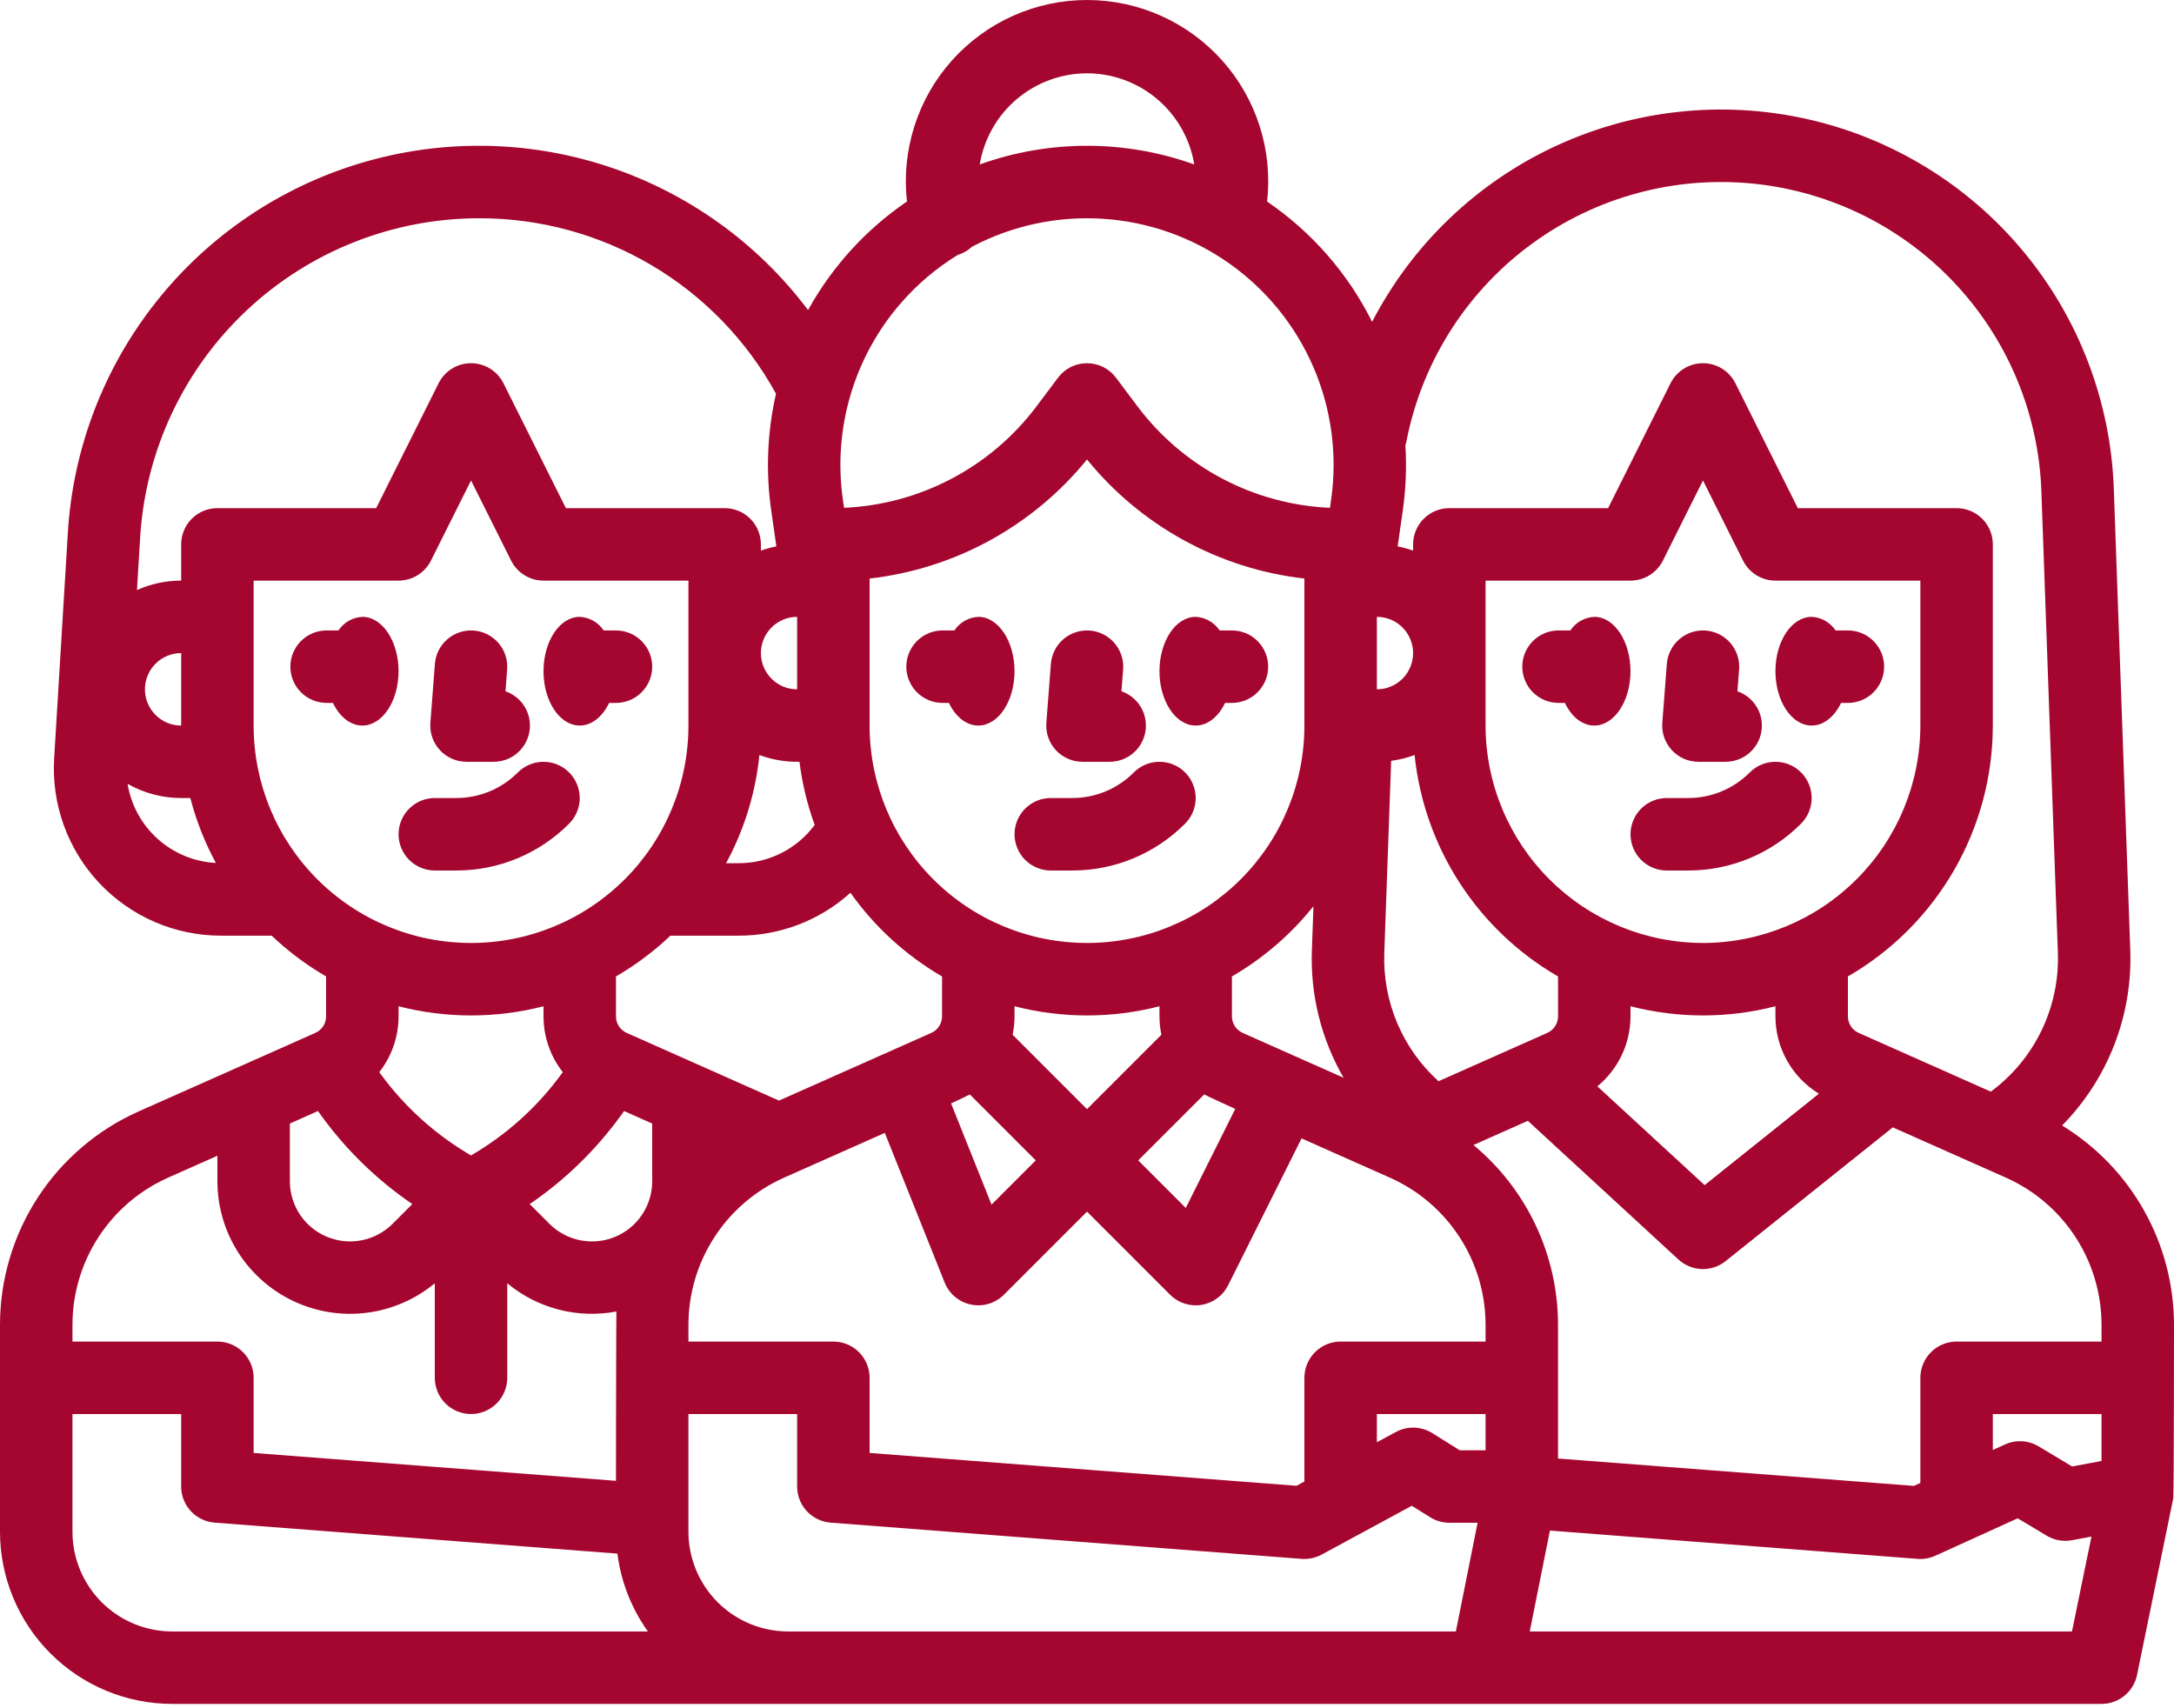 <?xml version="1.0" encoding="UTF-8"?>
<svg xmlns="http://www.w3.org/2000/svg" width="480" height="377" viewBox="0 0 480 377" fill="none">
  <path d="M352 136.186C350.947 136.238 349.92 136.537 349.003 137.058C348.086 137.579 347.305 138.308 346.721 139.186H344.109C341.987 139.186 339.952 140.029 338.452 141.529C336.952 143.03 336.109 145.065 336.109 147.186C336.109 149.308 336.952 151.343 338.452 152.843C339.952 154.343 341.987 155.186 344.109 155.186H345.509C346.962 158.21 349.323 160.186 351.998 160.186C356.416 160.186 359.998 154.813 359.998 148.186C359.998 141.559 356.418 136.186 352 136.186Z" fill="#A5062F"></path>
  <path d="M375 168.186H381C382.894 168.188 384.727 167.517 386.173 166.294C387.618 165.071 388.584 163.375 388.896 161.507C389.209 159.639 388.849 157.721 387.88 156.094C386.911 154.466 385.396 153.236 383.605 152.62L383.977 147.799C384.058 146.752 383.931 145.699 383.604 144.7C383.278 143.701 382.758 142.777 382.074 141.979C381.39 141.182 380.556 140.526 379.619 140.051C378.682 139.576 377.661 139.29 376.613 139.209C375.565 139.129 374.512 139.255 373.514 139.582C372.515 139.909 371.591 140.429 370.793 141.112C369.995 141.796 369.34 142.63 368.865 143.567C368.39 144.504 368.104 145.526 368.023 146.573L367.023 159.573C366.939 160.672 367.082 161.777 367.445 162.818C367.807 163.859 368.381 164.814 369.13 165.622C369.879 166.431 370.787 167.076 371.797 167.518C372.807 167.959 373.898 168.186 375 168.186Z" fill="#A5062F"></path>
  <path d="M386.343 170.529C384.554 172.328 382.426 173.755 380.082 174.726C377.738 175.697 375.224 176.193 372.687 176.186H368C365.878 176.186 363.843 177.029 362.343 178.53C360.843 180.03 360 182.065 360 184.186C360 186.308 360.843 188.343 362.343 189.843C363.843 191.344 365.878 192.186 368 192.186H372.687C377.326 192.199 381.922 191.291 386.208 189.516C390.494 187.74 394.385 185.133 397.657 181.843C399.157 180.343 400 178.308 400 176.186C400 174.065 399.157 172.03 397.657 170.529C396.157 169.029 394.122 168.186 392 168.186C389.878 168.186 387.843 169.029 386.343 170.529Z" fill="#A5062F"></path>
  <path d="M416 147.186C416 145.065 415.157 143.03 413.657 141.529C412.157 140.029 410.122 139.186 408 139.186H405.279C404.695 138.308 403.914 137.579 402.997 137.058C402.08 136.537 401.053 136.238 400 136.186C395.582 136.186 392 141.559 392 148.186C392 154.813 395.582 160.186 400 160.186C402.675 160.186 405.036 158.21 406.489 155.186H408C410.122 155.186 412.157 154.343 413.657 152.843C415.157 151.343 416 149.308 416 147.186Z" fill="#A5062F"></path>
  <path d="M80 136.186C78.947 136.238 77.92 136.537 77.003 137.058C76.086 137.579 75.305 138.308 74.721 139.186H72.109C69.987 139.186 67.952 140.029 66.452 141.529C64.952 143.03 64.109 145.065 64.109 147.186C64.109 149.308 64.952 151.343 66.452 152.843C67.952 154.343 69.987 155.186 72.109 155.186H73.509C74.962 158.21 77.324 160.186 79.998 160.186C84.416 160.186 87.998 154.813 87.998 148.186C87.998 141.559 84.418 136.186 80 136.186Z" fill="#A5062F"></path>
  <path d="M128 160.186C130.674 160.186 133.036 158.21 134.489 155.186H136C138.122 155.186 140.157 154.343 141.657 152.843C143.157 151.343 144 149.308 144 147.186C144 145.065 143.157 143.03 141.657 141.529C140.157 140.029 138.122 139.186 136 139.186H133.279C132.695 138.308 131.914 137.579 130.997 137.058C130.08 136.537 129.053 136.238 128 136.186C123.582 136.186 120 141.559 120 148.186C120 154.813 123.582 160.186 128 160.186Z" fill="#A5062F"></path>
  <path d="M103 168.186H109C110.894 168.188 112.727 167.517 114.173 166.294C115.618 165.071 116.584 163.375 116.896 161.507C117.209 159.639 116.849 157.721 115.88 156.094C114.911 154.466 113.396 153.236 111.605 152.62L111.977 147.799C112.058 146.752 111.931 145.699 111.604 144.7C111.278 143.701 110.758 142.777 110.074 141.979C109.39 141.182 108.556 140.526 107.619 140.051C106.682 139.576 105.661 139.29 104.613 139.209C103.565 139.129 102.512 139.255 101.514 139.582C100.515 139.909 99.591 140.429 98.793 141.112C97.995 141.796 97.34 142.63 96.865 143.567C96.39 144.504 96.103 145.526 96.023 146.573L95.023 159.573C94.939 160.672 95.082 161.777 95.445 162.818C95.807 163.859 96.381 164.814 97.13 165.622C97.879 166.431 98.787 167.076 99.797 167.518C100.807 167.959 101.898 168.186 103 168.186Z" fill="#A5062F"></path>
  <path d="M125.657 170.53C124.914 169.787 124.032 169.198 123.062 168.796C122.091 168.394 121.051 168.187 120 168.187C118.949 168.187 117.909 168.394 116.938 168.796C115.968 169.198 115.086 169.787 114.343 170.53C112.554 172.329 110.426 173.755 108.082 174.726C105.737 175.697 103.224 176.193 100.687 176.186H96C93.878 176.186 91.843 177.029 90.343 178.53C88.843 180.03 88 182.065 88 184.186C88 186.308 88.843 188.343 90.343 189.843C91.843 191.344 93.878 192.186 96 192.186H100.687C105.326 192.199 109.922 191.291 114.208 189.516C118.494 187.74 122.385 185.133 125.657 181.843C127.157 180.343 128 178.308 128 176.187C128 174.065 127.157 172.031 125.657 170.53Z" fill="#A5062F"></path>
  <path d="M455.294 248.486C460.307 243.395 464.227 237.333 466.815 230.674C469.404 224.014 470.606 216.896 470.347 209.755L466.708 107.849C466.024 88.686 459.011 70.29 446.764 55.535C434.518 40.779 417.729 30.497 399.021 26.293C380.312 22.09 360.738 24.202 343.357 32.3C325.976 40.399 311.767 54.027 302.951 71.055C297.618 60.367 289.635 51.223 279.763 44.496C280.395 38.9 279.838 33.233 278.129 27.866C276.419 22.5 273.596 17.554 269.844 13.354C266.092 9.154 261.495 5.793 256.354 3.492C251.213 1.191 245.645 0.001 240.013 3.1645e-07C234.38 -0.001 228.811 1.188 223.67 3.488C218.529 5.788 213.931 9.147 210.178 13.347C206.425 17.546 203.6 22.49 201.89 27.857C200.179 33.223 199.621 38.889 200.251 44.486C191.196 50.655 183.715 58.864 178.412 68.452C167.23 53.587 151.757 42.509 134.082 36.712C116.407 30.915 97.379 30.678 79.564 36.034C61.75 41.39 46.007 52.08 34.459 66.663C22.91 81.245 16.112 99.019 14.981 117.586L11.956 167.426C11.651 172.453 12.378 177.488 14.091 182.224C15.805 186.959 18.47 191.293 21.921 194.96C25.372 198.627 29.537 201.549 34.159 203.547C38.782 205.544 43.764 206.575 48.8 206.575H59.978C63.62 210.034 67.655 213.055 72 215.575V224.386C72 225.16 71.776 225.917 71.354 226.566C70.933 227.215 70.332 227.727 69.625 228.041L69.604 228.05C69.587 228.059 69.569 228.066 69.551 228.074L30.616 245.374C21.506 249.43 13.765 256.038 8.332 264.4C2.898 272.763 0.004 282.52 0 292.492V338.186C0.011 348.261 4.019 357.92 11.143 365.044C18.266 372.168 27.925 376.175 38 376.186H464C465.843 376.186 467.629 375.55 469.057 374.385C470.485 373.221 471.467 371.599 471.837 369.793L479.837 330.793C479.982 330.087 480 292.493 480 292.493C479.994 283.657 477.719 274.969 473.393 267.264C469.067 259.558 462.835 253.093 455.294 248.486ZM464 296.186H432C429.878 296.186 427.843 297.029 426.343 298.53C424.843 300.03 424 302.065 424 304.186V327.399L422.562 328.052L344 322.009V292.492C343.996 284.909 342.32 277.42 339.092 270.559C335.864 263.697 331.164 257.631 325.325 252.792L337.336 247.453L370.581 278.067C371.988 279.363 373.811 280.111 375.722 280.178C377.633 280.244 379.505 279.624 380.998 278.429L417.912 248.897L442.885 259.997C449.168 262.794 454.506 267.352 458.253 273.119C462 278.886 463.997 285.615 464 292.492V296.186ZM174 360.186C168.167 360.18 162.575 357.86 158.451 353.735C154.327 349.611 152.007 344.019 152 338.186V312.186H176V328.186C176 330.202 176.76 332.143 178.13 333.622C179.499 335.101 181.376 336.009 183.386 336.163L287.386 344.163C288.921 344.28 290.456 343.952 291.81 343.22L311.71 332.44L315.758 334.97C317.03 335.766 318.5 336.187 320 336.186H326.242L321.442 360.186H174ZM56 160.186V128.186H88C89.486 128.186 90.942 127.773 92.206 126.992C93.469 126.211 94.491 125.093 95.155 123.764L104 106.075L112.845 123.764C113.509 125.093 114.531 126.211 115.794 126.992C117.058 127.773 118.514 128.186 120 128.186H152V160.186C152 172.917 146.943 185.126 137.941 194.127C128.939 203.129 116.73 208.186 104 208.186C91.27 208.186 79.061 203.129 70.059 194.127C61.057 185.126 56 172.917 56 160.186ZM40 160.186C37.878 160.186 35.843 159.344 34.343 157.843C32.843 156.343 32 154.308 32 152.186C32 150.065 32.843 148.03 34.343 146.529C35.843 145.029 37.878 144.186 40 144.186V160.186ZM401.6 241.46L376.365 261.648L352.68 239.838C354.966 237.963 356.808 235.605 358.073 232.934C359.339 230.262 359.997 227.343 360 224.386V222.16C370.496 224.86 381.504 224.86 392 222.16V224.386C392.003 227.816 392.887 231.188 394.568 234.178C396.249 237.168 398.671 239.676 401.6 241.46ZM376 208.186C363.274 208.172 351.073 203.11 342.075 194.112C333.076 185.113 328.014 172.912 328 160.186V128.186H360C361.486 128.186 362.942 127.773 364.206 126.992C365.469 126.211 366.491 125.093 367.155 123.764L376 106.075L384.845 123.764C385.509 125.093 386.531 126.211 387.794 126.992C389.058 127.773 390.514 128.186 392 128.186H424V160.186C423.986 172.912 418.924 185.113 409.925 194.112C400.927 203.11 388.726 208.172 376 208.186ZM344 215.576V224.386C344 225.16 343.776 225.917 343.354 226.566C342.933 227.215 342.332 227.727 341.625 228.041L317.617 238.711C313.668 235.143 310.549 230.752 308.481 225.848C306.412 220.945 305.443 215.647 305.643 210.328L307.156 167.971C308.923 167.74 310.658 167.311 312.329 166.693C313.372 176.764 316.786 186.444 322.291 194.94C327.796 203.437 335.235 210.509 344 215.576ZM328 320.186H322.294L316.24 316.402C315.04 315.653 313.663 315.234 312.249 315.19C310.835 315.147 309.434 315.478 308.19 316.152L304 318.421V312.186H328V320.186ZM328 296.186H296C293.878 296.186 291.843 297.029 290.343 298.53C288.843 300.03 288 302.065 288 304.186V327.086L286.263 328.027L192 320.778V304.186C192 302.065 191.157 300.03 189.657 298.53C188.157 297.029 186.122 296.186 184 296.186H152V292.492C152.004 285.615 154 278.887 157.748 273.121C161.495 267.354 166.833 262.797 173.115 260L195.356 250.115L208.572 283.157C209.064 284.387 209.853 285.475 210.868 286.324C211.884 287.173 213.094 287.757 214.391 288.023C215.688 288.289 217.031 288.23 218.299 287.849C219.567 287.469 220.721 286.78 221.657 285.843L240 267.5L258.343 285.843C259.086 286.586 259.968 287.176 260.938 287.578C261.909 287.98 262.949 288.186 264 288.186C264.429 288.188 264.857 288.154 265.281 288.086C266.532 287.883 267.717 287.386 268.738 286.635C269.76 285.885 270.588 284.902 271.155 283.768L287.155 251.768C287.229 251.621 287.287 251.468 287.355 251.322L306.889 260.004C313.17 262.802 318.507 267.358 322.253 273.124C325.999 278.889 327.996 285.617 328 292.492V296.186ZM240 224.186C245.397 224.19 250.774 223.509 256 222.161V224.386C256.003 225.751 256.145 227.111 256.425 228.446L240 244.872L223.575 228.447C223.855 227.112 223.997 225.751 224 224.386V222.16C229.226 223.508 234.603 224.189 240 224.186ZM289.653 209.758C289.285 219.625 291.712 229.396 296.653 237.944L274.374 228.044C273.667 227.73 273.066 227.217 272.645 226.567C272.223 225.918 271.999 225.16 272 224.386V215.576C278.909 211.567 285.013 206.309 290 200.069L289.653 209.758ZM265.878 241.622C266.522 242 272.737 244.822 272.737 244.822L261.809 266.686L251.309 256.186L265.878 241.622ZM214.122 241.622L228.687 256.186L218.922 265.951L209.987 243.613C209.987 243.613 213.478 242 214.122 241.622ZM304 152.186V136.186C306.122 136.186 308.157 137.029 309.657 138.529C311.157 140.03 312 142.065 312 144.186C312 146.308 311.157 148.343 309.657 149.843C308.157 151.344 306.122 152.186 304 152.186ZM288 160.186C288 172.917 282.943 185.126 273.941 194.127C264.939 203.129 252.73 208.186 240 208.186C227.27 208.186 215.061 203.129 206.059 194.127C197.057 185.126 192 172.917 192 160.186V127.734C210.823 125.583 228.054 116.144 240 101.44C251.946 116.144 269.177 125.583 288 127.734V160.186ZM167.671 166.694C170.337 167.683 173.157 168.188 176 168.186H176.518C177.107 172.944 178.232 177.619 179.874 182.122C177.934 184.748 175.403 186.881 172.487 188.35C169.571 189.818 166.35 190.58 163.085 190.575H160.312C164.322 183.181 166.824 175.063 167.671 166.694ZM176 136.186V152.186C173.878 152.186 171.843 151.344 170.343 149.843C168.843 148.343 168 146.308 168 144.186C168 142.065 168.843 140.03 170.343 138.529C171.843 137.029 173.878 136.186 176 136.186ZM148.022 206.575H163.085C172.203 206.589 181.002 203.214 187.772 197.106C193.114 204.641 200.012 210.94 208 215.576V224.386C208 225.16 207.776 225.917 207.354 226.566C206.933 227.215 206.332 227.727 205.625 228.041L172 242.986L138.447 228.073L138.398 228.051L138.375 228.041C137.668 227.727 137.067 227.215 136.646 226.566C136.224 225.917 136 225.16 136 224.386V215.576C140.345 213.056 144.38 210.035 148.022 206.575ZM136.984 246.411L137.795 245.294L144 248.051V260.793C144 263.422 143.221 265.991 141.761 268.176C140.301 270.362 138.226 272.065 135.798 273.072C133.37 274.078 130.698 274.341 128.121 273.829C125.543 273.317 123.175 272.051 121.316 270.193L116.958 265.834C124.699 260.557 131.473 253.987 136.984 246.411ZM310.527 97.446C313.843 80.389 323.319 65.149 337.149 54.629C350.978 44.108 368.195 39.044 385.518 40.4C402.841 41.757 419.06 49.439 431.084 61.983C443.107 74.528 450.096 91.057 450.717 108.422L454.357 210.329C454.569 216.261 453.333 222.155 450.754 227.501C448.175 232.847 444.332 237.484 439.557 241.01L410.379 228.042C409.671 227.729 409.07 227.216 408.647 226.567C408.225 225.918 408 225.161 408 224.386V215.576C417.722 209.96 425.797 201.886 431.414 192.164C437.03 182.442 439.991 171.414 440 160.186V120.186C440 118.065 439.157 116.03 437.657 114.529C436.157 113.029 434.122 112.186 432 112.186H396.944L383.155 84.608C382.49 83.28 381.469 82.162 380.205 81.382C378.942 80.6 377.486 80.187 376 80.187C374.514 80.187 373.058 80.6 371.795 81.382C370.531 82.162 369.51 83.28 368.845 84.608L355.056 112.186H320C317.878 112.186 315.843 113.029 314.343 114.529C312.843 116.03 312 118.065 312 120.186V121.562C310.888 121.168 309.747 120.857 308.589 120.631L309.737 112.593C310.406 107.871 310.594 103.093 310.298 98.333C310.391 98.042 310.468 97.746 310.527 97.446ZM240 16.186C245.691 16.194 251.194 18.221 255.53 21.905C259.867 25.59 262.755 30.694 263.682 36.308C248.372 30.812 231.628 30.812 216.318 36.308C217.245 30.694 220.133 25.59 224.47 21.905C228.806 18.221 234.309 16.194 240 16.186ZM198.869 66.958C202.493 62.787 206.731 59.192 211.438 56.297C212.622 55.944 213.707 55.319 214.608 54.473C223.485 49.792 233.482 47.656 243.497 48.3C253.512 48.944 263.154 52.343 271.358 58.123C279.562 63.902 286.009 71.837 289.986 81.05C293.964 90.263 295.318 100.397 293.898 110.331L293.643 112.116C285.36 111.75 277.261 109.559 269.924 105.699C262.587 101.839 256.193 96.405 251.2 89.786L246.4 83.386C245.655 82.393 244.689 81.586 243.578 81.031C242.467 80.475 241.242 80.186 240 80.186C238.758 80.186 237.533 80.475 236.422 81.031C235.311 81.586 234.345 82.393 233.6 83.386L228.8 89.786C223.807 96.405 217.413 101.838 210.076 105.698C202.739 109.558 194.639 111.749 186.357 112.115L186.102 110.331C184.997 102.609 185.565 94.74 187.768 87.256C189.971 79.773 193.757 72.85 198.869 66.958ZM105.721 48.186C119.131 48.151 132.302 51.731 143.849 58.55C155.396 65.369 164.891 75.174 171.336 86.933C169.408 95.349 169.045 104.047 170.263 112.594L171.411 120.631C170.253 120.857 169.112 121.168 168 121.562V120.186C168 118.065 167.157 116.03 165.657 114.529C164.157 113.029 162.122 112.186 160 112.186H124.944L111.155 84.608C110.49 83.28 109.469 82.162 108.205 81.382C106.942 80.6 105.486 80.187 104 80.187C102.514 80.187 101.058 80.6 99.794 81.382C98.531 82.162 97.51 83.28 96.845 84.608L83.056 112.186H48C45.878 112.186 43.843 113.029 42.343 114.529C40.843 116.03 40 118.065 40 120.186V128.186C36.637 128.184 33.311 128.894 30.241 130.268L30.952 118.554C32.132 99.517 40.52 81.645 54.41 68.573C68.3 55.501 86.647 48.211 105.721 48.186ZM28.17 173.055C31.774 175.111 35.851 176.19 40 176.186H42.025C43.315 181.174 45.207 185.986 47.659 190.517C42.905 190.27 38.379 188.402 34.833 185.225C31.288 182.049 28.936 177.754 28.17 173.055ZM104 224.186C109.397 224.19 114.774 223.509 120 222.161V224.386C120.003 228.853 121.502 233.189 124.258 236.704L124.037 237.009C118.685 244.362 111.861 250.521 104 255.093C96.139 250.521 89.315 244.363 83.963 237.01L83.742 236.705C86.498 233.19 87.997 228.853 88 224.386V222.16C93.226 223.508 98.603 224.189 104 224.186ZM64 248.051L70.2 245.293L71.011 246.411C76.522 253.986 83.297 260.555 91.037 265.831L86.684 270.186C84.826 272.045 82.458 273.31 79.881 273.823C77.304 274.336 74.632 274.073 72.204 273.067C69.776 272.062 67.701 270.359 66.241 268.175C64.78 265.99 64.001 263.421 64 260.793V248.051ZM37.115 260L48 255.163V260.793C48.006 266.353 49.594 271.796 52.579 276.487C55.563 281.178 59.82 284.923 64.854 287.285C69.887 289.647 75.488 290.528 81.003 289.825C86.518 289.122 91.72 286.865 96 283.316V304.186C96 306.308 96.843 308.343 98.343 309.843C99.843 311.344 101.878 312.186 104 312.186C106.122 312.186 108.157 311.344 109.657 309.843C111.157 308.343 112 306.308 112 304.186V283.316C115.309 286.066 119.184 288.051 123.349 289.129C127.514 290.206 131.866 290.35 136.093 289.55C136.037 290.526 136 326.931 136 326.931L56 320.778V304.186C56 302.065 55.157 300.03 53.657 298.53C52.157 297.029 50.122 296.186 48 296.186H16V292.492C16.004 285.615 18 278.887 21.748 273.121C25.495 267.354 30.832 262.797 37.115 260ZM16 338.186V312.186H40V328.186C40 330.202 40.761 332.143 42.13 333.622C43.499 335.101 45.376 336.009 47.386 336.163L136.316 343.003C137.104 349.199 139.416 355.103 143.046 360.186H38C32.167 360.18 26.575 357.86 22.451 353.735C18.327 349.611 16.007 344.019 16 338.186ZM457.475 360.186H337.759L342.212 337.918L423.386 344.163C424.732 344.267 426.082 344.028 427.311 343.469L445.486 335.207L451.886 339.046C453.565 340.051 455.553 340.407 457.476 340.046L461.776 339.241L457.475 360.186ZM457.511 323.763L450.111 319.326C449 318.66 447.743 318.273 446.45 318.199C445.156 318.125 443.864 318.367 442.684 318.903L440 320.125V312.186H464V322.546L457.511 323.763Z" fill="#A5062F"></path>
  <path d="M216 136.186C214.947 136.238 213.92 136.537 213.003 137.058C212.086 137.579 211.305 138.308 210.721 139.186H208.109C205.987 139.186 203.952 140.029 202.452 141.529C200.952 143.03 200.109 145.065 200.109 147.186C200.109 149.308 200.952 151.343 202.452 152.843C203.952 154.343 205.987 155.186 208.109 155.186H209.509C210.962 158.21 213.324 160.186 215.998 160.186C220.416 160.186 223.998 154.813 223.998 148.186C223.998 141.559 220.418 136.186 216 136.186Z" fill="#A5062F"></path>
  <path d="M264 160.186C266.675 160.186 269.036 158.21 270.489 155.186H272C274.122 155.186 276.157 154.343 277.657 152.843C279.157 151.343 280 149.308 280 147.186C280 145.065 279.157 143.03 277.657 141.529C276.157 140.029 274.122 139.186 272 139.186H269.279C268.695 138.308 267.914 137.579 266.997 137.058C266.08 136.537 265.053 136.238 264 136.186C259.582 136.186 256 141.559 256 148.186C256 154.813 259.582 160.186 264 160.186Z" fill="#A5062F"></path>
  <path d="M232.023 146.573L231.023 159.573C230.939 160.672 231.082 161.777 231.445 162.818C231.807 163.859 232.381 164.814 233.13 165.622C233.879 166.431 234.787 167.076 235.797 167.518C236.807 167.959 237.898 168.186 239 168.186H245C246.894 168.188 248.727 167.517 250.173 166.294C251.618 165.071 252.584 163.375 252.896 161.507C253.209 159.639 252.849 157.721 251.88 156.094C250.911 154.466 249.396 153.236 247.605 152.62L247.977 147.799C248.058 146.752 247.931 145.699 247.604 144.7C247.278 143.701 246.758 142.777 246.074 141.979C245.39 141.182 244.556 140.526 243.619 140.051C242.682 139.576 241.661 139.29 240.613 139.209C239.565 139.129 238.512 139.255 237.514 139.582C236.515 139.909 235.591 140.429 234.793 141.112C233.995 141.796 233.34 142.63 232.865 143.567C232.39 144.504 232.104 145.526 232.023 146.573Z" fill="#A5062F"></path>
  <path d="M250.343 170.529C248.554 172.328 246.426 173.755 244.082 174.726C241.738 175.697 239.224 176.193 236.687 176.186H232C229.878 176.186 227.843 177.029 226.343 178.53C224.843 180.03 224 182.065 224 184.186C224 186.308 224.843 188.343 226.343 189.843C227.843 191.344 229.878 192.186 232 192.186H236.687C241.326 192.199 245.922 191.291 250.208 189.516C254.494 187.74 258.385 185.133 261.657 181.843C263.157 180.343 264 178.308 264 176.186C264 174.065 263.157 172.03 261.657 170.529C260.157 169.029 258.122 168.186 256 168.186C253.878 168.186 251.843 169.029 250.343 170.529Z" fill="#A5062F"></path>
</svg>
